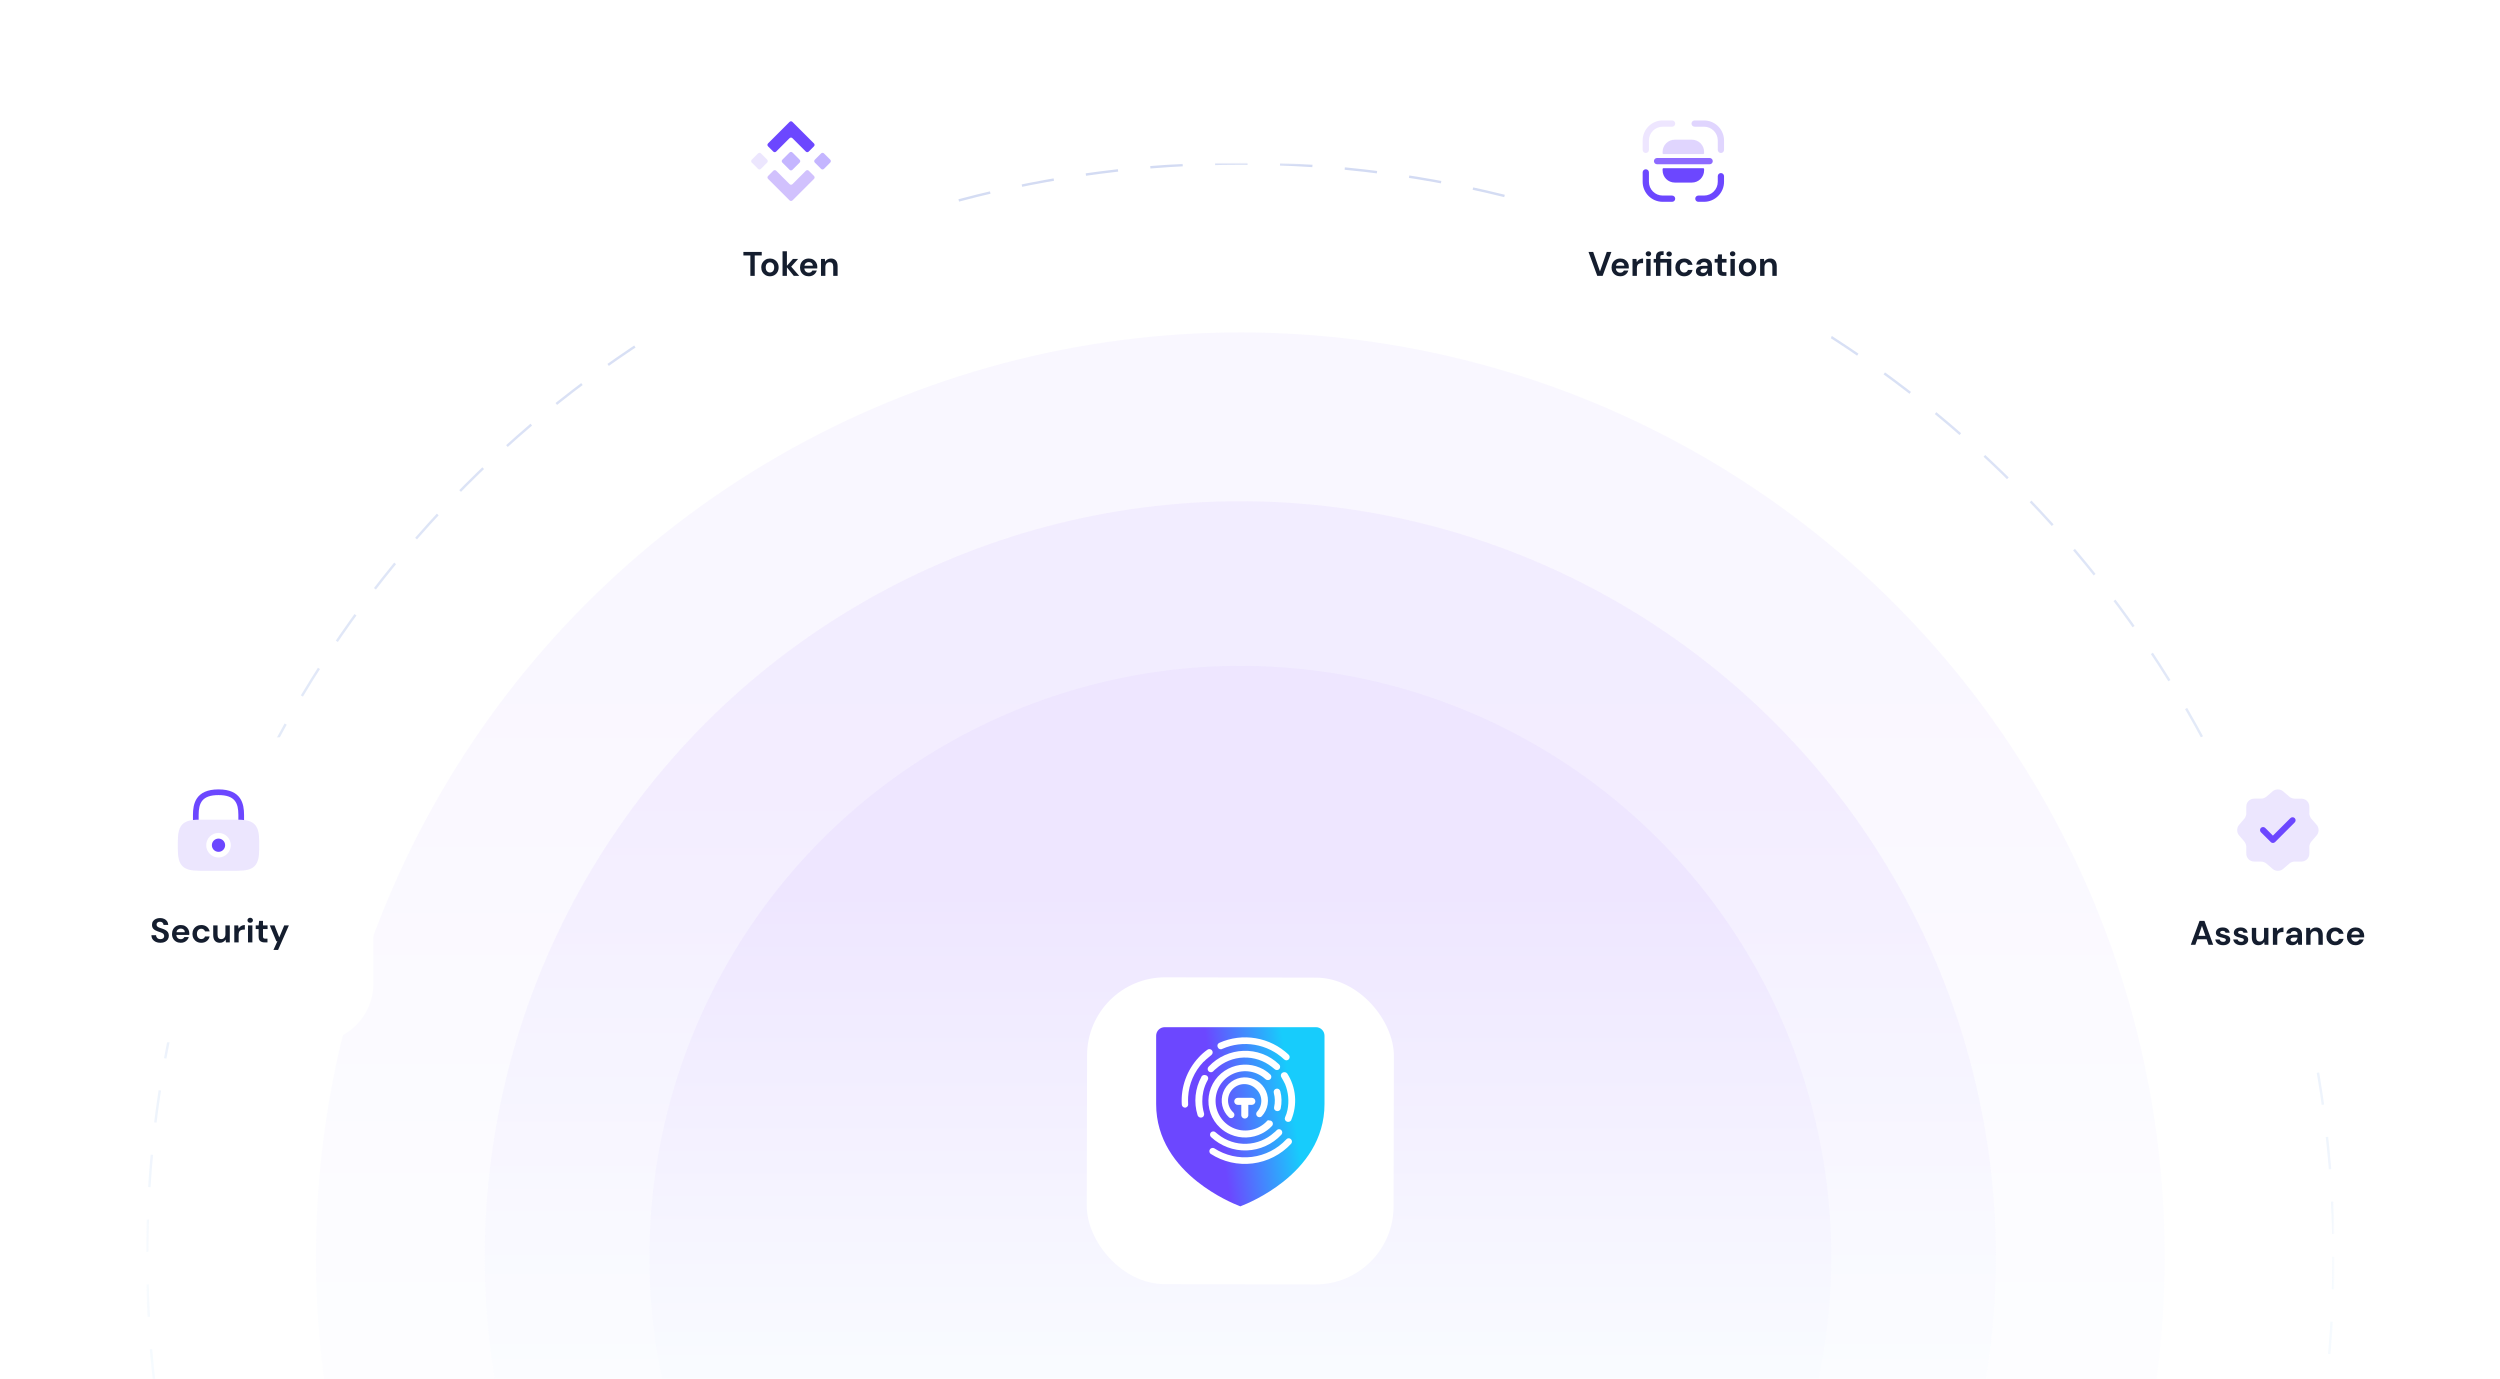 <svg width="1024" height="565" viewBox="0 0 1024 565" fill="none" xmlns="http://www.w3.org/2000/svg">
<mask id="mask0_1857_12660" style="mask-type:alpha" maskUnits="userSpaceOnUse" x="60" y="67" width="896" height="498">
<rect x="60.251" y="67" width="895.569" height="497.923" fill="#D9D9D9"/>
</mask>
<g mask="url(#mask0_1857_12660)">
<circle opacity="0.3" cx="508.035" cy="514.785" r="378.629" fill="url(#paint0_linear_1857_12660)"/>
<circle cx="508.035" cy="514.785" r="447.785" stroke="url(#paint1_linear_1857_12660)" strokeWidth="2.657" strokeLinecap="round" stroke-dasharray="13.29 13.29"/>
<circle opacity="0.6" cx="508.035" cy="514.785" r="309.473" fill="url(#paint2_linear_1857_12660)"/>
<circle cx="508.036" cy="514.785" r="242.046" fill="url(#paint3_linear_1857_12660)"/>
</g>
<g filter="url(#filter0_d_1857_12660)">
<rect x="445.331" y="392.245" width="125.67" height="125.67" rx="32" transform="rotate(0.119 445.331 392.245)" fill="white"/>
</g>
<path d="M542.016 452.214C542.016 466.608 533.875 476.839 525.311 483.638C517.907 489.517 510.361 492.682 508.036 493.584C505.71 492.682 498.164 489.517 490.76 483.639C482.196 476.84 474.056 466.61 474.056 452.22V424.24C474.056 423.441 474.373 422.676 474.937 422.112C475.501 421.547 476.267 421.23 477.065 421.23H539.011C539.808 421.232 540.572 421.549 541.135 422.113C541.699 422.677 542.016 423.442 542.016 424.24V452.214Z" fill="url(#paint4_linear_1857_12660)" stroke="url(#paint5_linear_1857_12660)" strokeWidth="4" strokeMiterlimit="10"/>
<path d="M512.764 449.662H506.984C506.601 449.662 506.234 449.814 505.963 450.085C505.692 450.356 505.54 450.723 505.54 451.107C505.54 451.49 505.692 451.857 505.963 452.128C506.234 452.399 506.601 452.552 506.984 452.552H508.429V456.897C508.473 457.248 508.644 457.571 508.909 457.804C509.174 458.038 509.515 458.167 509.868 458.167C510.222 458.167 510.563 458.038 510.828 457.804C511.093 457.571 511.264 457.248 511.308 456.897V452.552H512.752C513.136 452.552 513.503 452.399 513.774 452.128C514.045 451.857 514.197 451.49 514.197 451.107C514.197 450.723 514.045 450.356 513.774 450.085C513.503 449.814 513.136 449.662 512.752 449.662H512.764Z" fill="white"/>
<path d="M522.907 462.947C522.589 463.316 522.228 463.646 521.833 463.93C518.734 466.745 514.735 468.366 510.551 468.505C506.367 468.644 502.27 467.292 498.991 464.689C498.665 464.386 498.182 464.088 497.867 463.779C497.607 463.536 497.262 463.407 496.907 463.419C496.553 463.431 496.217 463.584 495.975 463.843C495.733 464.103 495.603 464.448 495.616 464.803C495.628 465.157 495.78 465.493 496.04 465.735C499.992 469.425 505.247 471.396 510.651 471.215C516.056 471.034 521.167 468.715 524.863 464.768C525.102 464.51 525.23 464.168 525.221 463.816C525.211 463.464 525.065 463.13 524.812 462.885C524.688 462.758 524.539 462.658 524.374 462.592C524.209 462.526 524.032 462.494 523.854 462.5C523.677 462.506 523.502 462.549 523.342 462.626C523.182 462.702 523.039 462.812 522.923 462.947H522.907Z" fill="white"/>
<path d="M495.06 436.9C494.93 437.026 494.827 437.178 494.757 437.345C494.687 437.512 494.651 437.692 494.653 437.873C494.654 438.054 494.693 438.233 494.765 438.399C494.838 438.565 494.944 438.714 495.076 438.838C495.208 438.962 495.365 439.058 495.535 439.12C495.705 439.181 495.886 439.208 496.067 439.198C496.248 439.187 496.425 439.14 496.587 439.059C496.75 438.979 496.894 438.866 497.011 438.728C497.329 438.36 497.689 438.032 498.085 437.749C501.183 434.934 505.182 433.312 509.366 433.173C513.55 433.034 517.648 434.387 520.926 436.99C521.252 437.294 521.736 437.592 522.051 437.895C522.177 438.026 522.328 438.129 522.495 438.199C522.662 438.269 522.842 438.304 523.023 438.303C523.204 438.301 523.383 438.263 523.549 438.19C523.715 438.117 523.865 438.012 523.989 437.879C524.113 437.747 524.208 437.591 524.27 437.421C524.332 437.25 524.358 437.069 524.348 436.888C524.338 436.707 524.291 436.53 524.21 436.368C524.129 436.206 524.016 436.062 523.878 435.945C515.749 428.17 502.751 428.681 495.06 436.9Z" fill="white"/>
<path d="M518.913 459.219C517.271 460.972 515.145 462.199 512.805 462.744C510.465 463.29 508.016 463.129 505.767 462.282C503.519 461.436 501.572 459.942 500.172 457.989C498.773 456.036 497.984 453.711 497.905 451.31C497.827 448.909 498.462 446.538 499.731 444.498C500.999 442.457 502.845 440.839 505.033 439.847C507.221 438.855 509.655 438.535 512.025 438.926C514.396 439.317 516.597 440.402 518.351 442.044C518.49 442.173 518.654 442.272 518.833 442.334C519.012 442.396 519.202 442.42 519.391 442.404C519.579 442.404 519.765 442.366 519.938 442.293C520.111 442.219 520.267 442.112 520.398 441.977C520.633 441.713 520.756 441.367 520.739 441.014C520.722 440.661 520.567 440.328 520.308 440.088C519.056 438.92 517.61 437.98 516.035 437.311C513.982 436.422 511.758 436 509.522 436.074C507.286 436.148 505.095 436.716 503.105 437.738C500.968 438.823 499.125 440.409 497.732 442.361C496.34 444.312 495.44 446.571 495.109 448.944C494.778 451.318 495.025 453.737 495.83 455.995C496.635 458.253 497.973 460.283 499.732 461.912C500.985 463.075 502.43 464.011 504.004 464.678C506.058 465.564 508.282 465.985 510.517 465.911C512.752 465.837 514.944 465.27 516.935 464.251C518.459 463.476 519.838 462.443 521.01 461.198C521.199 460.998 521.322 460.746 521.362 460.474C521.402 460.203 521.358 459.926 521.235 459.68C521.112 459.435 520.917 459.233 520.676 459.102C520.434 458.971 520.159 458.918 519.886 458.949C519.487 458.724 519.178 458.893 518.874 459.219H518.913Z" fill="white"/>
<path d="M514.854 455.407C514.631 455.669 514.518 456.007 514.538 456.35C514.558 456.693 514.709 457.015 514.959 457.25C515.21 457.485 515.541 457.614 515.885 457.611C516.228 457.608 516.558 457.473 516.805 457.234C518.084 455.866 518.93 454.149 519.234 452.301C519.538 450.452 519.287 448.555 518.513 446.849C517.739 445.143 516.477 443.705 514.885 442.716C513.294 441.728 511.445 441.233 509.573 441.295C507.701 441.357 505.889 441.973 504.366 443.065C502.844 444.157 501.679 445.676 501.02 447.429C500.361 449.183 500.236 451.093 500.662 452.917C501.088 454.741 502.046 456.398 503.413 457.679C503.675 457.901 504.013 458.014 504.356 457.994C504.699 457.975 505.021 457.824 505.256 457.573C505.49 457.322 505.62 456.991 505.617 456.647C505.614 456.304 505.479 455.975 505.24 455.728C504.574 455.134 504.034 454.413 503.651 453.607C503.267 452.802 503.049 451.927 503.009 451.036C502.969 450.145 503.107 449.254 503.416 448.417C503.725 447.58 504.198 446.813 504.808 446.162C505.418 445.511 506.152 444.988 506.967 444.624C507.781 444.261 508.661 444.064 509.553 444.045C510.445 444.027 511.332 444.187 512.161 444.516C512.99 444.845 513.745 445.337 514.382 445.963C515.047 446.543 515.589 447.251 515.974 448.045C516.36 448.839 516.581 449.703 516.625 450.585C516.669 451.466 516.535 452.348 516.231 453.176C515.926 454.005 515.458 454.764 514.854 455.407Z" fill="white"/>
<path d="M492.128 441.021C490.815 443.402 489.996 446.023 489.719 448.728C489.443 451.433 489.716 454.165 490.52 456.762C490.59 456.991 490.716 457.199 490.888 457.366C491.059 457.533 491.27 457.654 491.501 457.717C491.731 457.781 491.974 457.785 492.207 457.729C492.44 457.673 492.654 457.559 492.831 457.398C492.991 457.215 493.106 456.997 493.167 456.762C493.227 456.526 493.232 456.28 493.18 456.043C492.709 454.438 492.467 452.774 492.46 451.101C492.445 449.744 492.586 448.389 492.882 447.065C493.249 445.411 493.861 443.821 494.697 442.348C494.792 442.19 494.853 442.014 494.876 441.832C494.899 441.649 494.883 441.464 494.83 441.288C494.777 441.111 494.688 440.948 494.569 440.808C494.449 440.669 494.301 440.555 494.135 440.476C493.258 440.11 492.398 440.375 492.106 441.038L492.128 441.021Z" fill="white"/>
<path d="M525.28 439.368C525.122 439.461 524.984 439.585 524.877 439.734C524.769 439.882 524.694 440.052 524.655 440.231C524.616 440.41 524.616 440.596 524.653 440.775C524.69 440.955 524.763 441.125 524.87 441.274C525.432 442.123 525.876 443.135 526.382 444.085C527.726 447.427 528.066 451.088 527.36 454.621C527.148 455.667 526.812 456.684 526.359 457.651C526.285 457.818 526.245 457.999 526.244 458.182C526.243 458.365 526.279 458.546 526.352 458.714C526.424 458.882 526.531 459.033 526.665 459.158C526.798 459.283 526.957 459.378 527.13 459.439C527.397 459.538 527.688 459.557 527.966 459.492C528.244 459.427 528.497 459.281 528.693 459.073C528.814 458.972 528.894 458.83 528.917 458.674C530.193 455.616 530.708 452.295 530.42 448.995C530.133 445.695 529.05 442.513 527.265 439.723C527.037 439.427 526.705 439.229 526.337 439.167C525.969 439.106 525.592 439.186 525.28 439.391V439.368Z" fill="white"/>
<path d="M524.276 454.649C524.424 454.461 524.526 454.242 524.574 454.008C525.073 451.691 525.019 449.289 524.417 446.997C524.379 446.813 524.304 446.639 524.196 446.484C524.088 446.33 523.949 446.2 523.789 446.101C523.629 446.003 523.45 445.938 523.264 445.911C523.078 445.884 522.888 445.896 522.707 445.945C522.525 445.994 522.356 446.08 522.209 446.197C522.062 446.315 521.94 446.461 521.852 446.627C521.763 446.793 521.71 446.975 521.694 447.163C521.679 447.35 521.703 447.539 521.763 447.717C522.272 449.596 522.311 451.571 521.875 453.468C521.828 453.646 521.82 453.832 521.85 454.013C521.88 454.195 521.948 454.368 522.05 454.521C522.152 454.674 522.286 454.804 522.442 454.901C522.598 454.999 522.773 455.062 522.955 455.087C523.194 455.137 523.442 455.122 523.674 455.045C523.906 454.968 524.114 454.832 524.276 454.649Z" fill="white"/>
<path d="M493.935 434.023C494.705 433.365 495.397 432.791 496.184 432.134C496.469 431.915 496.656 431.592 496.704 431.236C496.751 430.88 496.655 430.519 496.437 430.233C496.218 429.948 495.895 429.761 495.539 429.713C495.183 429.666 494.822 429.762 494.536 429.98C493.253 430.89 492.072 431.934 491.011 433.095C488.599 435.67 486.737 438.71 485.541 442.03C484.346 445.35 483.84 448.879 484.057 452.4C484.076 452.755 484.231 453.088 484.49 453.331C484.748 453.574 485.091 453.708 485.446 453.705C485.774 453.679 486.08 453.528 486.3 453.283C486.438 453.15 486.542 452.987 486.605 452.806C486.667 452.625 486.686 452.433 486.66 452.243C486.626 451.299 486.598 450.354 486.66 449.325C486.965 443.967 489.165 438.892 492.867 435.006C493.257 434.717 493.615 434.387 493.935 434.023Z" fill="white"/>
<path d="M499.465 427.135C499.292 427.201 499.135 427.303 499.006 427.435C498.876 427.567 498.777 427.726 498.715 427.9C498.653 428.075 498.63 428.261 498.646 428.445C498.663 428.629 498.72 428.808 498.813 428.968C498.879 429.141 498.982 429.298 499.115 429.427C499.248 429.557 499.407 429.656 499.582 429.718C499.756 429.78 499.942 429.803 500.127 429.786C500.312 429.769 500.491 429.713 500.651 429.62C504.823 427.772 509.446 427.192 513.945 427.954C518.444 428.716 522.619 430.785 525.95 433.904C526.076 434.034 526.227 434.137 526.394 434.207C526.561 434.277 526.741 434.313 526.922 434.311C527.103 434.31 527.282 434.271 527.448 434.198C527.614 434.126 527.764 434.02 527.888 433.888C528.011 433.755 528.107 433.599 528.169 433.429C528.231 433.259 528.257 433.078 528.247 432.897C528.236 432.716 528.189 432.539 528.109 432.377C528.028 432.214 527.915 432.07 527.777 431.953C524.057 428.45 519.386 426.124 514.349 425.267C509.312 424.41 504.134 425.06 499.465 427.135Z" fill="white"/>
<path d="M526.878 466.68C523.167 470.655 518.177 473.2 512.779 473.869C507.382 474.538 501.922 473.288 497.352 470.339C497.055 470.181 496.709 470.139 496.383 470.221C496.056 470.304 495.771 470.504 495.584 470.784C495.396 471.064 495.319 471.403 495.368 471.736C495.416 472.07 495.586 472.373 495.846 472.588C500.948 475.892 507.052 477.293 513.085 476.544C519.118 475.796 524.694 472.946 528.835 468.495C529.072 468.235 529.199 467.891 529.187 467.538C529.176 467.186 529.027 466.851 528.773 466.607C528.648 466.479 528.498 466.379 528.333 466.313C528.167 466.247 527.99 466.216 527.812 466.222C527.634 466.227 527.459 466.27 527.298 466.347C527.138 466.424 526.994 466.533 526.878 466.668V466.68Z" fill="white"/>
<g filter="url(#filter1_d_1857_12660)">
<rect x="28" y="294" width="124.928" height="124.928" rx="24" fill="white"/>
</g>
<path d="M89.5 348.917C91 348.917 92.216 347.7 92.216 346.2C92.216 344.7 91 343.483 89.5 343.483C87.999 343.483 86.783 344.7 86.783 346.2C86.783 347.7 87.999 348.917 89.5 348.917Z" fill="#6C47FF"/>
<path opacity="0.4" d="M97.25 335.733H81.75C74.917 335.733 72.834 337.817 72.834 344.65V347.75C72.834 354.583 74.917 356.667 81.75 356.667H97.25C104.083 356.667 106.167 354.583 106.167 347.75V344.65C106.167 337.817 104.083 335.733 97.25 335.733ZM89.5 351.233C86.717 351.233 84.467 348.967 84.467 346.2C84.467 343.433 86.717 341.167 89.5 341.167C92.284 341.167 94.534 343.433 94.534 346.2C94.534 348.967 92.284 351.233 89.5 351.233Z" fill="#D1C1FD"/>
<path d="M81.367 335.75V333.8C81.367 328.917 82.75 325.667 89.5 325.667C96.25 325.667 97.633 328.917 97.633 333.8V335.75C98.483 335.767 99.25 335.8 99.966 335.9V333.8C99.966 329.3 98.883 323.333 89.5 323.333C80.117 323.333 79.033 329.3 79.033 333.8V335.883C79.733 335.8 80.516 335.75 81.367 335.75Z" fill="#6C47FF"/>
<path d="M65.717 386.168C64.998 386.168 64.364 386.047 63.813 385.804C63.262 385.552 62.828 385.197 62.511 384.74C62.194 384.273 62.03 383.709 62.021 383.046H63.911C63.93 383.503 64.093 383.891 64.401 384.208C64.718 384.516 65.152 384.67 65.703 384.67C66.179 384.67 66.557 384.558 66.837 384.334C67.117 384.101 67.257 383.793 67.257 383.41C67.257 383.009 67.131 382.696 66.879 382.472C66.636 382.248 66.31 382.066 65.899 381.926C65.488 381.786 65.05 381.637 64.583 381.478C63.827 381.217 63.248 380.881 62.847 380.47C62.455 380.059 62.259 379.513 62.259 378.832C62.25 378.253 62.385 377.759 62.665 377.348C62.954 376.928 63.346 376.606 63.841 376.382C64.336 376.149 64.905 376.032 65.549 376.032C66.202 376.032 66.776 376.149 67.271 376.382C67.775 376.615 68.167 376.942 68.447 377.362C68.736 377.782 68.89 378.281 68.909 378.86H66.991C66.982 378.515 66.846 378.211 66.585 377.95C66.333 377.679 65.978 377.544 65.521 377.544C65.129 377.535 64.798 377.633 64.527 377.838C64.266 378.034 64.135 378.323 64.135 378.706C64.135 379.033 64.238 379.294 64.443 379.49C64.648 379.677 64.928 379.835 65.283 379.966C65.638 380.097 66.044 380.237 66.501 380.386C66.986 380.554 67.43 380.75 67.831 380.974C68.232 381.198 68.554 381.497 68.797 381.87C69.04 382.234 69.161 382.705 69.161 383.284C69.161 383.797 69.03 384.273 68.769 384.712C68.508 385.151 68.12 385.505 67.607 385.776C67.094 386.037 66.464 386.168 65.717 386.168ZM74.056 386.168C73.356 386.168 72.736 386.019 72.195 385.72C71.653 385.421 71.228 385.001 70.921 384.46C70.612 383.919 70.459 383.293 70.459 382.584C70.459 381.865 70.608 381.226 70.906 380.666C71.215 380.106 71.635 379.672 72.166 379.364C72.708 379.047 73.343 378.888 74.07 378.888C74.752 378.888 75.354 379.037 75.876 379.336C76.399 379.635 76.805 380.045 77.094 380.568C77.393 381.081 77.543 381.655 77.543 382.29C77.543 382.393 77.538 382.5 77.528 382.612C77.528 382.724 77.524 382.841 77.514 382.962H72.237C72.274 383.503 72.46 383.928 72.796 384.236C73.142 384.544 73.557 384.698 74.043 384.698C74.406 384.698 74.71 384.619 74.953 384.46C75.204 384.292 75.391 384.077 75.513 383.816H77.332C77.202 384.255 76.983 384.656 76.674 385.02C76.376 385.375 76.002 385.655 75.555 385.86C75.116 386.065 74.617 386.168 74.056 386.168ZM74.07 380.344C73.632 380.344 73.245 380.47 72.909 380.722C72.573 380.965 72.358 381.338 72.264 381.842H75.722C75.695 381.385 75.526 381.021 75.219 380.75C74.91 380.479 74.528 380.344 74.07 380.344ZM82.452 386.168C81.742 386.168 81.117 386.014 80.576 385.706C80.034 385.398 79.605 384.969 79.288 384.418C78.98 383.867 78.826 383.237 78.826 382.528C78.826 381.819 78.98 381.189 79.288 380.638C79.605 380.087 80.034 379.658 80.576 379.35C81.117 379.042 81.742 378.888 82.452 378.888C83.338 378.888 84.085 379.121 84.692 379.588C85.298 380.045 85.686 380.68 85.854 381.492H83.964C83.87 381.156 83.684 380.895 83.404 380.708C83.133 380.512 82.811 380.414 82.438 380.414C81.943 380.414 81.523 380.601 81.178 380.974C80.832 381.347 80.66 381.865 80.66 382.528C80.66 383.191 80.832 383.709 81.178 384.082C81.523 384.455 81.943 384.642 82.438 384.642C82.811 384.642 83.133 384.549 83.404 384.362C83.684 384.175 83.87 383.909 83.964 383.564H85.854C85.686 384.348 85.298 384.978 84.692 385.454C84.085 385.93 83.338 386.168 82.452 386.168ZM90.048 386.168C89.18 386.168 88.508 385.897 88.032 385.356C87.566 384.815 87.332 384.021 87.332 382.976V379.056H89.11V382.808C89.11 383.405 89.231 383.863 89.474 384.18C89.717 384.497 90.1 384.656 90.622 384.656C91.117 384.656 91.523 384.479 91.84 384.124C92.167 383.769 92.33 383.275 92.33 382.64V379.056H94.122V386H92.54L92.4 384.824C92.186 385.235 91.873 385.561 91.462 385.804C91.061 386.047 90.59 386.168 90.048 386.168ZM95.962 386V379.056H97.558L97.726 380.358C97.978 379.91 98.318 379.555 98.748 379.294C99.186 379.023 99.7 378.888 100.288 378.888V380.778H99.784C99.392 380.778 99.042 380.839 98.734 380.96C98.426 381.081 98.183 381.291 98.006 381.59C97.838 381.889 97.754 382.304 97.754 382.836V386H95.962ZM102.479 377.978C102.152 377.978 101.881 377.88 101.667 377.684C101.461 377.488 101.359 377.241 101.359 376.942C101.359 376.643 101.461 376.401 101.667 376.214C101.881 376.018 102.152 375.92 102.479 375.92C102.805 375.92 103.071 376.018 103.277 376.214C103.491 376.401 103.599 376.643 103.599 376.942C103.599 377.241 103.491 377.488 103.277 377.684C103.071 377.88 102.805 377.978 102.479 377.978ZM101.583 386V379.056H103.375V386H101.583ZM108.339 386C107.611 386 107.028 385.823 106.589 385.468C106.15 385.113 105.931 384.483 105.931 383.578V380.554H104.741V379.056H105.931L106.141 377.194H107.723V379.056H109.599V380.554H107.723V383.592C107.723 383.928 107.793 384.161 107.933 384.292C108.082 384.413 108.334 384.474 108.689 384.474H109.557V386H108.339ZM112.006 389.08L113.616 385.538H113.196L110.494 379.056H112.44L114.386 383.942L116.416 379.056H118.32L113.91 389.08H112.006Z" fill="#141D2E"/>
<g filter="url(#filter2_d_1857_12660)">
<rect x="262" y="20" width="124.928" height="124.928" rx="24" fill="white"/>
</g>
<path d="M323.417 49.917L314.583 58.75C314.25 59.083 314.25 59.6 314.583 59.933L316.733 62.083C317.067 62.417 317.583 62.417 317.917 62.083L323.4 56.6C323.733 56.267 324.25 56.267 324.583 56.6L330.067 62.083C330.4 62.417 330.917 62.417 331.25 62.083L333.4 59.933C333.733 59.6 333.733 59.083 333.4 58.75L324.583 49.933C324.267 49.6 323.733 49.6 323.417 49.917Z" fill="#6C47FF"/>
<path d="M323.417 82.083L314.6 73.267C314.267 72.933 314.267 72.417 314.6 72.083L316.75 69.933C317.083 69.6 317.6 69.6 317.933 69.933L323.417 75.417C323.75 75.75 324.267 75.75 324.6 75.417L330.083 69.933C330.417 69.6 330.933 69.6 331.267 69.933L333.417 72.083C333.75 72.417 333.75 72.933 333.417 73.267L324.6 82.083C324.267 82.4 323.733 82.4 323.417 82.083Z" fill="#D1C1FD"/>
<path opacity="0.4" d="M337.5 62.833L340.067 65.4C340.4 65.733 340.4 66.25 340.067 66.583L337.5 69.167C337.167 69.5 336.65 69.5 336.317 69.167L333.75 66.6C333.417 66.267 333.417 65.75 333.75 65.417L336.317 62.85C336.65 62.517 337.183 62.517 337.5 62.833Z" fill="#6C47FF"/>
<path opacity="0.4" d="M311.667 62.833L314.233 65.4C314.567 65.733 314.567 66.25 314.233 66.583L311.667 69.167C311.333 69.5 310.817 69.5 310.483 69.167L307.917 66.6C307.583 66.267 307.583 65.75 307.917 65.417L310.5 62.833C310.817 62.517 311.35 62.517 311.667 62.833Z" fill="#D1C1FD"/>
<path opacity="0.4" d="M324.584 62.467L327.534 65.417C327.867 65.75 327.867 66.267 327.534 66.6L324.584 69.55C324.25 69.883 323.734 69.883 323.4 69.55L320.45 66.6C320.117 66.267 320.117 65.75 320.45 65.417L323.4 62.467C323.734 62.133 324.267 62.133 324.584 62.467Z" fill="#6C47FF"/>
<path d="M307.348 113V104.642H304.492V103.2H312.01V104.642H309.14V113H307.348ZM315.37 113.168C314.698 113.168 314.091 113.014 313.55 112.706C313.018 112.398 312.593 111.973 312.276 111.432C311.968 110.881 311.814 110.247 311.814 109.528C311.814 108.809 311.973 108.179 312.29 107.638C312.607 107.087 313.032 106.658 313.564 106.35C314.105 106.042 314.712 105.888 315.384 105.888C316.047 105.888 316.644 106.042 317.176 106.35C317.717 106.658 318.142 107.087 318.45 107.638C318.767 108.179 318.926 108.809 318.926 109.528C318.926 110.247 318.767 110.881 318.45 111.432C318.142 111.973 317.717 112.398 317.176 112.706C316.635 113.014 316.033 113.168 315.37 113.168ZM315.37 111.614C315.837 111.614 316.243 111.441 316.588 111.096C316.933 110.741 317.106 110.219 317.106 109.528C317.106 108.837 316.933 108.319 316.588 107.974C316.243 107.619 315.841 107.442 315.384 107.442C314.908 107.442 314.497 107.619 314.152 107.974C313.816 108.319 313.648 108.837 313.648 109.528C313.648 110.219 313.816 110.741 314.152 111.096C314.497 111.441 314.903 111.614 315.37 111.614ZM320.528 113V102.92H322.32V108.87L324.784 106.056H326.912L324.07 109.22L327.374 113H325.134L322.32 109.514V113H320.528ZM331.285 113.168C330.585 113.168 329.964 113.019 329.423 112.72C328.882 112.421 328.457 112.001 328.149 111.46C327.841 110.919 327.687 110.293 327.687 109.584C327.687 108.865 327.836 108.226 328.135 107.666C328.443 107.106 328.863 106.672 329.395 106.364C329.936 106.047 330.571 105.888 331.299 105.888C331.98 105.888 332.582 106.037 333.105 106.336C333.628 106.635 334.034 107.045 334.323 107.568C334.622 108.081 334.771 108.655 334.771 109.29C334.771 109.393 334.766 109.5 334.757 109.612C334.757 109.724 334.752 109.841 334.743 109.962H329.465C329.502 110.503 329.689 110.928 330.025 111.236C330.37 111.544 330.786 111.698 331.271 111.698C331.635 111.698 331.938 111.619 332.181 111.46C332.433 111.292 332.62 111.077 332.741 110.816H334.561C334.43 111.255 334.211 111.656 333.903 112.02C333.604 112.375 333.231 112.655 332.783 112.86C332.344 113.065 331.845 113.168 331.285 113.168ZM331.299 107.344C330.86 107.344 330.473 107.47 330.137 107.722C329.801 107.965 329.586 108.338 329.493 108.842H332.951C332.923 108.385 332.755 108.021 332.447 107.75C332.139 107.479 331.756 107.344 331.299 107.344ZM336.278 113V106.056H337.86L338 107.232C338.215 106.821 338.523 106.495 338.924 106.252C339.335 106.009 339.815 105.888 340.366 105.888C341.225 105.888 341.892 106.159 342.368 106.7C342.844 107.241 343.082 108.035 343.082 109.08V113H341.29V109.248C341.29 108.651 341.169 108.193 340.926 107.876C340.683 107.559 340.305 107.4 339.792 107.4C339.288 107.4 338.873 107.577 338.546 107.932C338.229 108.287 338.07 108.781 338.07 109.416V113H336.278Z" fill="#141D2E"/>
<g filter="url(#filter3_d_1857_12660)">
<rect x="627" y="20" width="124.928" height="124.928" rx="24" fill="white"/>
</g>
<path d="M674.117 62.667C673.4 62.667 672.833 62.1 672.833 61.383V57.533C672.833 53.017 676.517 49.333 681.033 49.333H684.883C685.6 49.333 686.167 49.9 686.167 50.617C686.167 51.333 685.6 51.9 684.883 51.9H681.033C677.917 51.9 675.4 54.433 675.4 57.533V61.383C675.4 62.1 674.817 62.667 674.117 62.667Z" fill="#EEE6FF"/>
<path opacity="0.4" d="M704.883 62.667C704.183 62.667 703.6 62.1 703.6 61.383V57.533C703.6 54.417 701.067 51.9 697.967 51.9H694.117C693.4 51.9 692.833 51.317 692.833 50.617C692.833 49.917 693.4 49.333 694.117 49.333H697.967C702.483 49.333 706.167 53.017 706.167 57.533V61.383C706.167 62.1 705.6 62.667 704.883 62.667Z" fill="#B197FE"/>
<path d="M697.967 82.667H695.65C694.95 82.667 694.367 82.1 694.367 81.383C694.367 80.683 694.933 80.1 695.65 80.1H697.967C701.083 80.1 703.6 77.567 703.6 74.467V72.167C703.6 71.467 704.167 70.883 704.883 70.883C705.583 70.883 706.167 71.45 706.167 72.167V74.467C706.167 78.983 702.483 82.667 697.967 82.667Z" fill="#6C47FF"/>
<path d="M684.883 82.667H681.033C676.517 82.667 672.833 78.983 672.833 74.467V70.617C672.833 69.9 673.4 69.333 674.117 69.333C674.833 69.333 675.4 69.9 675.4 70.617V74.467C675.4 77.583 677.933 80.1 681.033 80.1H684.883C685.583 80.1 686.167 80.667 686.167 81.383C686.167 82.1 685.6 82.667 684.883 82.667Z" fill="#6C47FF"/>
<path d="M700.267 64.717H698H681H678.734C678.017 64.717 677.45 65.3 677.45 66C677.45 66.7 678.017 67.283 678.734 67.283H681H698H700.267C700.984 67.283 701.55 66.7 701.55 66C701.55 65.3 700.984 64.717 700.267 64.717Z" fill="#8D6AFF"/>
<path d="M681 69.233V69.783C681 72.55 683.233 74.783 686 74.783H693C695.767 74.783 698 72.55 698 69.783V69.233C698 69.033 697.85 68.883 697.65 68.883H681.35C681.15 68.883 681 69.033 681 69.233Z" fill="#6C47FF"/>
<path opacity="0.4" d="M681 62.767V62.217C681 59.45 683.233 57.217 686 57.217H693C695.767 57.217 698 59.45 698 62.217V62.767C698 62.967 697.85 63.117 697.65 63.117H681.35C681.15 63.117 681 62.967 681 62.767Z" fill="#B197FE"/>
<path d="M654.24 113L650.656 103.2H652.574L655.346 111.166L658.132 103.2H660.022L656.438 113H654.24ZM663.685 113.168C662.985 113.168 662.365 113.019 661.823 112.72C661.282 112.421 660.857 112.001 660.549 111.46C660.241 110.919 660.087 110.293 660.087 109.584C660.087 108.865 660.237 108.226 660.535 107.666C660.843 107.106 661.263 106.672 661.795 106.364C662.337 106.047 662.971 105.888 663.699 105.888C664.381 105.888 664.983 106.037 665.505 106.336C666.028 106.635 666.434 107.045 666.723 107.568C667.022 108.081 667.171 108.655 667.171 109.29C667.171 109.393 667.167 109.5 667.157 109.612C667.157 109.724 667.153 109.841 667.143 109.962H661.865C661.903 110.503 662.089 110.928 662.425 111.236C662.771 111.544 663.186 111.698 663.671 111.698C664.035 111.698 664.339 111.619 664.581 111.46C664.833 111.292 665.02 111.077 665.141 110.816H666.961C666.831 111.255 666.611 111.656 666.303 112.02C666.005 112.375 665.631 112.655 665.183 112.86C664.745 113.065 664.245 113.168 663.685 113.168ZM663.699 107.344C663.261 107.344 662.873 107.47 662.537 107.722C662.201 107.965 661.987 108.338 661.893 108.842H665.351C665.323 108.385 665.155 108.021 664.847 107.75C664.539 107.479 664.157 107.344 663.699 107.344ZM668.679 113V106.056H670.275L670.443 107.358C670.695 106.91 671.035 106.555 671.465 106.294C671.903 106.023 672.417 105.888 673.005 105.888V107.778H672.501C672.109 107.778 671.759 107.839 671.451 107.96C671.143 108.081 670.9 108.291 670.723 108.59C670.555 108.889 670.471 109.304 670.471 109.836V113H668.679ZM675.195 104.978C674.869 104.978 674.598 104.88 674.383 104.684C674.178 104.488 674.075 104.241 674.075 103.942C674.075 103.643 674.178 103.401 674.383 103.214C674.598 103.018 674.869 102.92 675.195 102.92C675.522 102.92 675.788 103.018 675.993 103.214C676.208 103.401 676.315 103.643 676.315 103.942C676.315 104.241 676.208 104.488 675.993 104.684C675.788 104.88 675.522 104.978 675.195 104.978ZM674.299 113V106.056H676.091V113H674.299ZM678.284 113V107.554H677.332V106.056H678.284V105.244C678.284 104.404 678.494 103.807 678.914 103.452C679.343 103.097 679.922 102.92 680.65 102.92H681.42V104.446H680.93C680.622 104.446 680.402 104.507 680.272 104.628C680.141 104.749 680.076 104.955 680.076 105.244V106.056H684.556V113H682.764V107.554H680.076V113H678.284ZM683.674 105.062C683.347 105.062 683.076 104.964 682.862 104.768C682.656 104.572 682.554 104.325 682.554 104.026C682.554 103.727 682.656 103.485 682.862 103.298C683.076 103.102 683.347 103.004 683.674 103.004C684 103.004 684.266 103.102 684.472 103.298C684.686 103.485 684.794 103.727 684.794 104.026C684.794 104.325 684.686 104.572 684.472 104.768C684.266 104.964 684 105.062 683.674 105.062ZM689.854 113.168C689.145 113.168 688.519 113.014 687.978 112.706C687.437 112.398 687.007 111.969 686.69 111.418C686.382 110.867 686.228 110.237 686.228 109.528C686.228 108.819 686.382 108.189 686.69 107.638C687.007 107.087 687.437 106.658 687.978 106.35C688.519 106.042 689.145 105.888 689.854 105.888C690.741 105.888 691.487 106.121 692.094 106.588C692.701 107.045 693.088 107.68 693.256 108.492H691.366C691.273 108.156 691.086 107.895 690.806 107.708C690.535 107.512 690.213 107.414 689.84 107.414C689.345 107.414 688.925 107.601 688.58 107.974C688.235 108.347 688.062 108.865 688.062 109.528C688.062 110.191 688.235 110.709 688.58 111.082C688.925 111.455 689.345 111.642 689.84 111.642C690.213 111.642 690.535 111.549 690.806 111.362C691.086 111.175 691.273 110.909 691.366 110.564H693.256C693.088 111.348 692.701 111.978 692.094 112.454C691.487 112.93 690.741 113.168 689.854 113.168ZM697.241 113.168C696.643 113.168 696.153 113.075 695.771 112.888C695.388 112.692 695.103 112.435 694.917 112.118C694.73 111.801 694.637 111.451 694.637 111.068C694.637 110.424 694.889 109.901 695.393 109.5C695.897 109.099 696.653 108.898 697.661 108.898H699.425V108.73C699.425 108.254 699.289 107.904 699.019 107.68C698.748 107.456 698.412 107.344 698.011 107.344C697.647 107.344 697.329 107.433 697.059 107.61C696.788 107.778 696.62 108.03 696.555 108.366H694.805C694.851 107.862 695.019 107.423 695.309 107.05C695.607 106.677 695.99 106.392 696.457 106.196C696.923 105.991 697.446 105.888 698.025 105.888C699.014 105.888 699.793 106.135 700.363 106.63C700.932 107.125 701.217 107.825 701.217 108.73V113H699.691L699.523 111.88C699.317 112.253 699.028 112.561 698.655 112.804C698.291 113.047 697.819 113.168 697.241 113.168ZM697.647 111.768C698.16 111.768 698.557 111.6 698.837 111.264C699.126 110.928 699.308 110.513 699.383 110.018H697.857C697.381 110.018 697.04 110.107 696.835 110.284C696.629 110.452 696.527 110.662 696.527 110.914C696.527 111.185 696.629 111.395 696.835 111.544C697.04 111.693 697.311 111.768 697.647 111.768ZM705.925 113C705.197 113 704.614 112.823 704.175 112.468C703.736 112.113 703.517 111.483 703.517 110.578V107.554H702.327V106.056H703.517L703.727 104.194H705.309V106.056H707.185V107.554H705.309V110.592C705.309 110.928 705.379 111.161 705.519 111.292C705.668 111.413 705.92 111.474 706.275 111.474H707.143V113H705.925ZM709.689 104.978C709.363 104.978 709.092 104.88 708.877 104.684C708.672 104.488 708.569 104.241 708.569 103.942C708.569 103.643 708.672 103.401 708.877 103.214C709.092 103.018 709.363 102.92 709.689 102.92C710.016 102.92 710.282 103.018 710.487 103.214C710.702 103.401 710.809 103.643 710.809 103.942C710.809 104.241 710.702 104.488 710.487 104.684C710.282 104.88 710.016 104.978 709.689 104.978ZM708.793 113V106.056H710.585V113H708.793ZM715.788 113.168C715.116 113.168 714.509 113.014 713.968 112.706C713.436 112.398 713.011 111.973 712.694 111.432C712.386 110.881 712.232 110.247 712.232 109.528C712.232 108.809 712.391 108.179 712.708 107.638C713.025 107.087 713.45 106.658 713.982 106.35C714.523 106.042 715.13 105.888 715.802 105.888C716.465 105.888 717.062 106.042 717.594 106.35C718.135 106.658 718.56 107.087 718.868 107.638C719.185 108.179 719.344 108.809 719.344 109.528C719.344 110.247 719.185 110.881 718.868 111.432C718.56 111.973 718.135 112.398 717.594 112.706C717.053 113.014 716.451 113.168 715.788 113.168ZM715.788 111.614C716.255 111.614 716.661 111.441 717.006 111.096C717.351 110.741 717.524 110.219 717.524 109.528C717.524 108.837 717.351 108.319 717.006 107.974C716.661 107.619 716.259 107.442 715.802 107.442C715.326 107.442 714.915 107.619 714.57 107.974C714.234 108.319 714.066 108.837 714.066 109.528C714.066 110.219 714.234 110.741 714.57 111.096C714.915 111.441 715.321 111.614 715.788 111.614ZM720.946 113V106.056H722.528L722.668 107.232C722.883 106.821 723.191 106.495 723.592 106.252C724.003 106.009 724.483 105.888 725.034 105.888C725.893 105.888 726.56 106.159 727.036 106.7C727.512 107.241 727.75 108.035 727.75 109.08V113H725.958V109.248C725.958 108.651 725.837 108.193 725.594 107.876C725.351 107.559 724.973 107.4 724.46 107.4C723.956 107.4 723.541 107.577 723.214 107.932C722.897 108.287 722.738 108.781 722.738 109.416V113H720.946Z" fill="#141D2E"/>
<g filter="url(#filter4_d_1857_12660)">
<rect x="871" y="294" width="124.928" height="124.928" rx="24" fill="white"/>
</g>
<path opacity="0.4" d="M930.917 324.083C932.067 323.1 933.95 323.1 935.117 324.083L937.75 326.35C938.25 326.783 939.183 327.133 939.85 327.133H942.683C944.45 327.133 945.9 328.583 945.9 330.35V333.183C945.9 333.833 946.25 334.783 946.683 335.283L948.95 337.917C949.933 339.067 949.933 340.95 948.95 342.117L946.683 344.75C946.25 345.25 945.9 346.183 945.9 346.85V349.683C945.9 351.45 944.45 352.9 942.683 352.9H939.85C939.2 352.9 938.25 353.25 937.75 353.683L935.117 355.95C933.967 356.933 932.083 356.933 930.917 355.95L928.283 353.683C927.783 353.25 926.85 352.9 926.183 352.9H923.3C921.533 352.9 920.083 351.45 920.083 349.683V346.833C920.083 346.183 919.733 345.25 919.317 344.75L917.067 342.1C916.1 340.95 916.1 339.083 917.067 337.933L919.317 335.283C919.733 334.783 920.083 333.85 920.083 333.2V330.333C920.083 328.567 921.533 327.117 923.3 327.117H926.183C926.833 327.117 927.783 326.767 928.283 326.333L930.917 324.083Z" fill="#D1C1FD"/>
<path d="M930.983 345.283C930.65 345.283 930.333 345.15 930.1 344.917L926.067 340.883C925.583 340.4 925.583 339.6 926.067 339.117C926.55 338.633 927.35 338.633 927.833 339.117L930.983 342.267L938.15 335.1C938.633 334.617 939.433 334.617 939.917 335.1C940.4 335.583 940.4 336.383 939.917 336.867L931.867 344.917C931.633 345.15 931.317 345.283 930.983 345.283Z" fill="#6C47FF"/>
<path d="M897.344 387L900.928 377.2H902.944L906.528 387H904.624L903.84 384.732H900.018L899.22 387H897.344ZM900.508 383.332H903.35L901.922 379.258L900.508 383.332ZM910.619 387.168C910.003 387.168 909.462 387.07 908.995 386.874C908.528 386.669 908.155 386.389 907.875 386.034C907.595 385.679 907.427 385.269 907.371 384.802H909.177C909.233 385.073 909.382 385.306 909.625 385.502C909.877 385.689 910.199 385.782 910.591 385.782C910.983 385.782 911.268 385.703 911.445 385.544C911.632 385.385 911.725 385.203 911.725 384.998C911.725 384.699 911.594 384.499 911.333 384.396C911.072 384.284 910.708 384.177 910.241 384.074C909.942 384.009 909.639 383.929 909.331 383.836C909.023 383.743 908.738 383.626 908.477 383.486C908.225 383.337 908.02 383.15 907.861 382.926C907.702 382.693 907.623 382.408 907.623 382.072C907.623 381.456 907.866 380.938 908.351 380.518C908.846 380.098 909.536 379.888 910.423 379.888C911.244 379.888 911.898 380.079 912.383 380.462C912.878 380.845 913.172 381.372 913.265 382.044H911.571C911.468 381.531 911.081 381.274 910.409 381.274C910.073 381.274 909.812 381.339 909.625 381.47C909.448 381.601 909.359 381.764 909.359 381.96C909.359 382.165 909.494 382.329 909.765 382.45C910.036 382.571 910.395 382.683 910.843 382.786C911.328 382.898 911.772 383.024 912.173 383.164C912.584 383.295 912.91 383.495 913.153 383.766C913.396 384.027 913.517 384.405 913.517 384.9C913.526 385.329 913.414 385.717 913.181 386.062C912.948 386.407 912.612 386.678 912.173 386.874C911.734 387.07 911.216 387.168 910.619 387.168ZM917.974 387.168C917.358 387.168 916.817 387.07 916.35 386.874C915.884 386.669 915.51 386.389 915.23 386.034C914.95 385.679 914.782 385.269 914.726 384.802H916.532C916.588 385.073 916.738 385.306 916.98 385.502C917.232 385.689 917.554 385.782 917.946 385.782C918.338 385.782 918.623 385.703 918.8 385.544C918.987 385.385 919.08 385.203 919.08 384.998C919.08 384.699 918.95 384.499 918.688 384.396C918.427 384.284 918.063 384.177 917.596 384.074C917.298 384.009 916.994 383.929 916.686 383.836C916.378 383.743 916.094 383.626 915.832 383.486C915.58 383.337 915.375 383.15 915.216 382.926C915.058 382.693 914.978 382.408 914.978 382.072C914.978 381.456 915.221 380.938 915.706 380.518C916.201 380.098 916.892 379.888 917.778 379.888C918.6 379.888 919.253 380.079 919.738 380.462C920.233 380.845 920.527 381.372 920.62 382.044H918.926C918.824 381.531 918.436 381.274 917.764 381.274C917.428 381.274 917.167 381.339 916.98 381.47C916.803 381.601 916.714 381.764 916.714 381.96C916.714 382.165 916.85 382.329 917.12 382.45C917.391 382.571 917.75 382.683 918.198 382.786C918.684 382.898 919.127 383.024 919.528 383.164C919.939 383.295 920.266 383.495 920.508 383.766C920.751 384.027 920.872 384.405 920.872 384.9C920.882 385.329 920.77 385.717 920.536 386.062C920.303 386.407 919.967 386.678 919.528 386.874C919.09 387.07 918.572 387.168 917.974 387.168ZM925.064 387.168C924.196 387.168 923.524 386.897 923.048 386.356C922.581 385.815 922.348 385.021 922.348 383.976V380.056H924.126V383.808C924.126 384.405 924.247 384.863 924.49 385.18C924.732 385.497 925.115 385.656 925.638 385.656C926.132 385.656 926.538 385.479 926.856 385.124C927.182 384.769 927.346 384.275 927.346 383.64V380.056H929.138V387H927.556L927.416 385.824C927.201 386.235 926.888 386.561 926.478 386.804C926.076 387.047 925.605 387.168 925.064 387.168ZM930.977 387V380.056H932.573L932.741 381.358C932.993 380.91 933.334 380.555 933.763 380.294C934.202 380.023 934.715 379.888 935.303 379.888V381.778H934.799C934.407 381.778 934.057 381.839 933.749 381.96C933.441 382.081 933.199 382.291 933.021 382.59C932.853 382.889 932.769 383.304 932.769 383.836V387H930.977ZM938.922 387.168C938.325 387.168 937.835 387.075 937.452 386.888C937.069 386.692 936.785 386.435 936.598 386.118C936.411 385.801 936.318 385.451 936.318 385.068C936.318 384.424 936.57 383.901 937.074 383.5C937.578 383.099 938.334 382.898 939.342 382.898H941.106V382.73C941.106 382.254 940.971 381.904 940.7 381.68C940.429 381.456 940.093 381.344 939.692 381.344C939.328 381.344 939.011 381.433 938.74 381.61C938.469 381.778 938.301 382.03 938.236 382.366H936.486C936.533 381.862 936.701 381.423 936.99 381.05C937.289 380.677 937.671 380.392 938.138 380.196C938.605 379.991 939.127 379.888 939.706 379.888C940.695 379.888 941.475 380.135 942.044 380.63C942.613 381.125 942.898 381.825 942.898 382.73V387H941.372L941.204 385.88C940.999 386.253 940.709 386.561 940.336 386.804C939.972 387.047 939.501 387.168 938.922 387.168ZM939.328 385.768C939.841 385.768 940.238 385.6 940.518 385.264C940.807 384.928 940.989 384.513 941.064 384.018H939.538C939.062 384.018 938.721 384.107 938.516 384.284C938.311 384.452 938.208 384.662 938.208 384.914C938.208 385.185 938.311 385.395 938.516 385.544C938.721 385.693 938.992 385.768 939.328 385.768ZM944.608 387V380.056H946.19L946.33 381.232C946.545 380.821 946.853 380.495 947.254 380.252C947.665 380.009 948.146 379.888 948.696 379.888C949.555 379.888 950.222 380.159 950.698 380.7C951.174 381.241 951.412 382.035 951.412 383.08V387H949.62V383.248C949.62 382.651 949.499 382.193 949.256 381.876C949.014 381.559 948.636 381.4 948.122 381.4C947.618 381.4 947.203 381.577 946.876 381.932C946.559 382.287 946.4 382.781 946.4 383.416V387H944.608ZM956.528 387.168C955.818 387.168 955.193 387.014 954.652 386.706C954.11 386.398 953.681 385.969 953.364 385.418C953.056 384.867 952.902 384.237 952.902 383.528C952.902 382.819 953.056 382.189 953.364 381.638C953.681 381.087 954.11 380.658 954.652 380.35C955.193 380.042 955.818 379.888 956.528 379.888C957.414 379.888 958.161 380.121 958.768 380.588C959.374 381.045 959.762 381.68 959.93 382.492H958.04C957.946 382.156 957.76 381.895 957.48 381.708C957.209 381.512 956.887 381.414 956.514 381.414C956.019 381.414 955.599 381.601 955.254 381.974C954.908 382.347 954.736 382.865 954.736 383.528C954.736 384.191 954.908 384.709 955.254 385.082C955.599 385.455 956.019 385.642 956.514 385.642C956.887 385.642 957.209 385.549 957.48 385.362C957.76 385.175 957.946 384.909 958.04 384.564H959.93C959.762 385.348 959.374 385.978 958.768 386.454C958.161 386.93 957.414 387.168 956.528 387.168ZM964.894 387.168C964.194 387.168 963.574 387.019 963.032 386.72C962.491 386.421 962.066 386.001 961.758 385.46C961.45 384.919 961.296 384.293 961.296 383.584C961.296 382.865 961.446 382.226 961.744 381.666C962.052 381.106 962.472 380.672 963.004 380.364C963.546 380.047 964.18 379.888 964.908 379.888C965.59 379.888 966.192 380.037 966.714 380.336C967.237 380.635 967.643 381.045 967.932 381.568C968.231 382.081 968.38 382.655 968.38 383.29C968.38 383.393 968.376 383.5 968.366 383.612C968.366 383.724 968.362 383.841 968.352 383.962H963.074C963.112 384.503 963.298 384.928 963.634 385.236C963.98 385.544 964.395 385.698 964.88 385.698C965.244 385.698 965.548 385.619 965.79 385.46C966.042 385.292 966.229 385.077 966.35 384.816H968.17C968.04 385.255 967.82 385.656 967.512 386.02C967.214 386.375 966.84 386.655 966.392 386.86C965.954 387.065 965.454 387.168 964.894 387.168ZM964.908 381.344C964.47 381.344 964.082 381.47 963.746 381.722C963.41 381.965 963.196 382.338 963.102 382.842H966.56C966.532 382.385 966.364 382.021 966.056 381.75C965.748 381.479 965.366 381.344 964.908 381.344Z" fill="#141D2E"/>
<defs>
<filter id="filter0_d_1857_12660" x="417.191" y="372.366" width="181.688" height="181.688" filterUnits="userSpaceOnUse" color-interpolation-filters="sRGB">
<feFlood flood-opacity="0" result="BackgroundImageFix"/>
<feColorMatrix in="SourceAlpha" type="matrix" values="0 0 0 0 0 0 0 0 0 0 0 0 0 0 0 0 0 0 127 0" result="hardAlpha"/>
<feMorphology radius="4" operator="dilate" in="SourceAlpha" result="effect1_dropShadow_1857_12660"/>
<feOffset dy="8"/>
<feGaussianBlur stdDeviation="12"/>
<feComposite in2="hardAlpha" operator="out"/>
<feColorMatrix type="matrix" values="0 0 0 0 0.424 0 0 0 0 0.278 0 0 0 0 1 0 0 0 0.1 0"/>
<feBlend mode="normal" in2="BackgroundImageFix" result="effect1_dropShadow_1857_12660"/>
<feBlend mode="normal" in="SourceGraphic" in2="effect1_dropShadow_1857_12660" result="shape"/>
</filter>
<filter id="filter1_d_1857_12660" x="0" y="274" width="180.928" height="180.928" filterUnits="userSpaceOnUse" color-interpolation-filters="sRGB">
<feFlood flood-opacity="0" result="BackgroundImageFix"/>
<feColorMatrix in="SourceAlpha" type="matrix" values="0 0 0 0 0 0 0 0 0 0 0 0 0 0 0 0 0 0 127 0" result="hardAlpha"/>
<feMorphology radius="4" operator="dilate" in="SourceAlpha" result="effect1_dropShadow_1857_12660"/>
<feOffset dy="8"/>
<feGaussianBlur stdDeviation="12"/>
<feComposite in2="hardAlpha" operator="out"/>
<feColorMatrix type="matrix" values="0 0 0 0 0.424 0 0 0 0 0.278 0 0 0 0 1 0 0 0 0.1 0"/>
<feBlend mode="normal" in2="BackgroundImageFix" result="effect1_dropShadow_1857_12660"/>
<feBlend mode="normal" in="SourceGraphic" in2="effect1_dropShadow_1857_12660" result="shape"/>
</filter>
<filter id="filter2_d_1857_12660" x="234" y="0" width="180.928" height="180.928" filterUnits="userSpaceOnUse" color-interpolation-filters="sRGB">
<feFlood flood-opacity="0" result="BackgroundImageFix"/>
<feColorMatrix in="SourceAlpha" type="matrix" values="0 0 0 0 0 0 0 0 0 0 0 0 0 0 0 0 0 0 127 0" result="hardAlpha"/>
<feMorphology radius="4" operator="dilate" in="SourceAlpha" result="effect1_dropShadow_1857_12660"/>
<feOffset dy="8"/>
<feGaussianBlur stdDeviation="12"/>
<feComposite in2="hardAlpha" operator="out"/>
<feColorMatrix type="matrix" values="0 0 0 0 0.424 0 0 0 0 0.278 0 0 0 0 1 0 0 0 0.1 0"/>
<feBlend mode="normal" in2="BackgroundImageFix" result="effect1_dropShadow_1857_12660"/>
<feBlend mode="normal" in="SourceGraphic" in2="effect1_dropShadow_1857_12660" result="shape"/>
</filter>
<filter id="filter3_d_1857_12660" x="599" y="0" width="180.928" height="180.928" filterUnits="userSpaceOnUse" color-interpolation-filters="sRGB">
<feFlood flood-opacity="0" result="BackgroundImageFix"/>
<feColorMatrix in="SourceAlpha" type="matrix" values="0 0 0 0 0 0 0 0 0 0 0 0 0 0 0 0 0 0 127 0" result="hardAlpha"/>
<feMorphology radius="4" operator="dilate" in="SourceAlpha" result="effect1_dropShadow_1857_12660"/>
<feOffset dy="8"/>
<feGaussianBlur stdDeviation="12"/>
<feComposite in2="hardAlpha" operator="out"/>
<feColorMatrix type="matrix" values="0 0 0 0 0.424 0 0 0 0 0.278 0 0 0 0 1 0 0 0 0.1 0"/>
<feBlend mode="normal" in2="BackgroundImageFix" result="effect1_dropShadow_1857_12660"/>
<feBlend mode="normal" in="SourceGraphic" in2="effect1_dropShadow_1857_12660" result="shape"/>
</filter>
<filter id="filter4_d_1857_12660" x="843" y="274" width="180.928" height="180.928" filterUnits="userSpaceOnUse" color-interpolation-filters="sRGB">
<feFlood flood-opacity="0" result="BackgroundImageFix"/>
<feColorMatrix in="SourceAlpha" type="matrix" values="0 0 0 0 0 0 0 0 0 0 0 0 0 0 0 0 0 0 127 0" result="hardAlpha"/>
<feMorphology radius="4" operator="dilate" in="SourceAlpha" result="effect1_dropShadow_1857_12660"/>
<feOffset dy="8"/>
<feGaussianBlur stdDeviation="12"/>
<feComposite in2="hardAlpha" operator="out"/>
<feColorMatrix type="matrix" values="0 0 0 0 0.424 0 0 0 0 0.278 0 0 0 0 1 0 0 0 0.1 0"/>
<feBlend mode="normal" in2="BackgroundImageFix" result="effect1_dropShadow_1857_12660"/>
<feBlend mode="normal" in="SourceGraphic" in2="effect1_dropShadow_1857_12660" result="shape"/>
</filter>
<linearGradient id="paint0_linear_1857_12660" x1="508.035" y1="136.156" x2="508.035" y2="893.414" gradientUnits="userSpaceOnUse">
<stop offset="0.19" stop-color="#EEE6FF"/>
<stop offset="0.596" stop-color="#FAFDFF"/>
</linearGradient>
<linearGradient id="paint1_linear_1857_12660" x1="508.035" y1="67" x2="508.035" y2="962.569" gradientUnits="userSpaceOnUse">
<stop stop-color="#D3DBF3"/>
<stop offset="0.572" stop-color="#F7FCFF"/>
</linearGradient>
<linearGradient id="paint2_linear_1857_12660" x1="508.035" y1="205.312" x2="508.035" y2="824.258" gradientUnits="userSpaceOnUse">
<stop offset="0.19" stop-color="#EEE6FF"/>
<stop offset="0.596" stop-color="#FAFDFF"/>
</linearGradient>
<linearGradient id="paint3_linear_1857_12660" x1="508.036" y1="272.739" x2="508.036" y2="756.831" gradientUnits="userSpaceOnUse">
<stop offset="0.19" stop-color="#EEE6FF"/>
<stop offset="0.631" stop-color="#FAFDFF"/>
</linearGradient>
<linearGradient id="paint4_linear_1857_12660" x1="472.056" y1="457.276" x2="542.453" y2="446.787" gradientUnits="userSpaceOnUse">
<stop offset="0.37" stop-color="#6C47FF"/>
<stop offset="0.808" stop-color="#17CCFC"/>
</linearGradient>
<linearGradient id="paint5_linear_1857_12660" x1="472.056" y1="457.276" x2="542.453" y2="446.787" gradientUnits="userSpaceOnUse">
<stop offset="0.37" stop-color="#6C47FF"/>
<stop offset="0.808" stop-color="#17CCFC"/>
</linearGradient>
</defs>
</svg>
